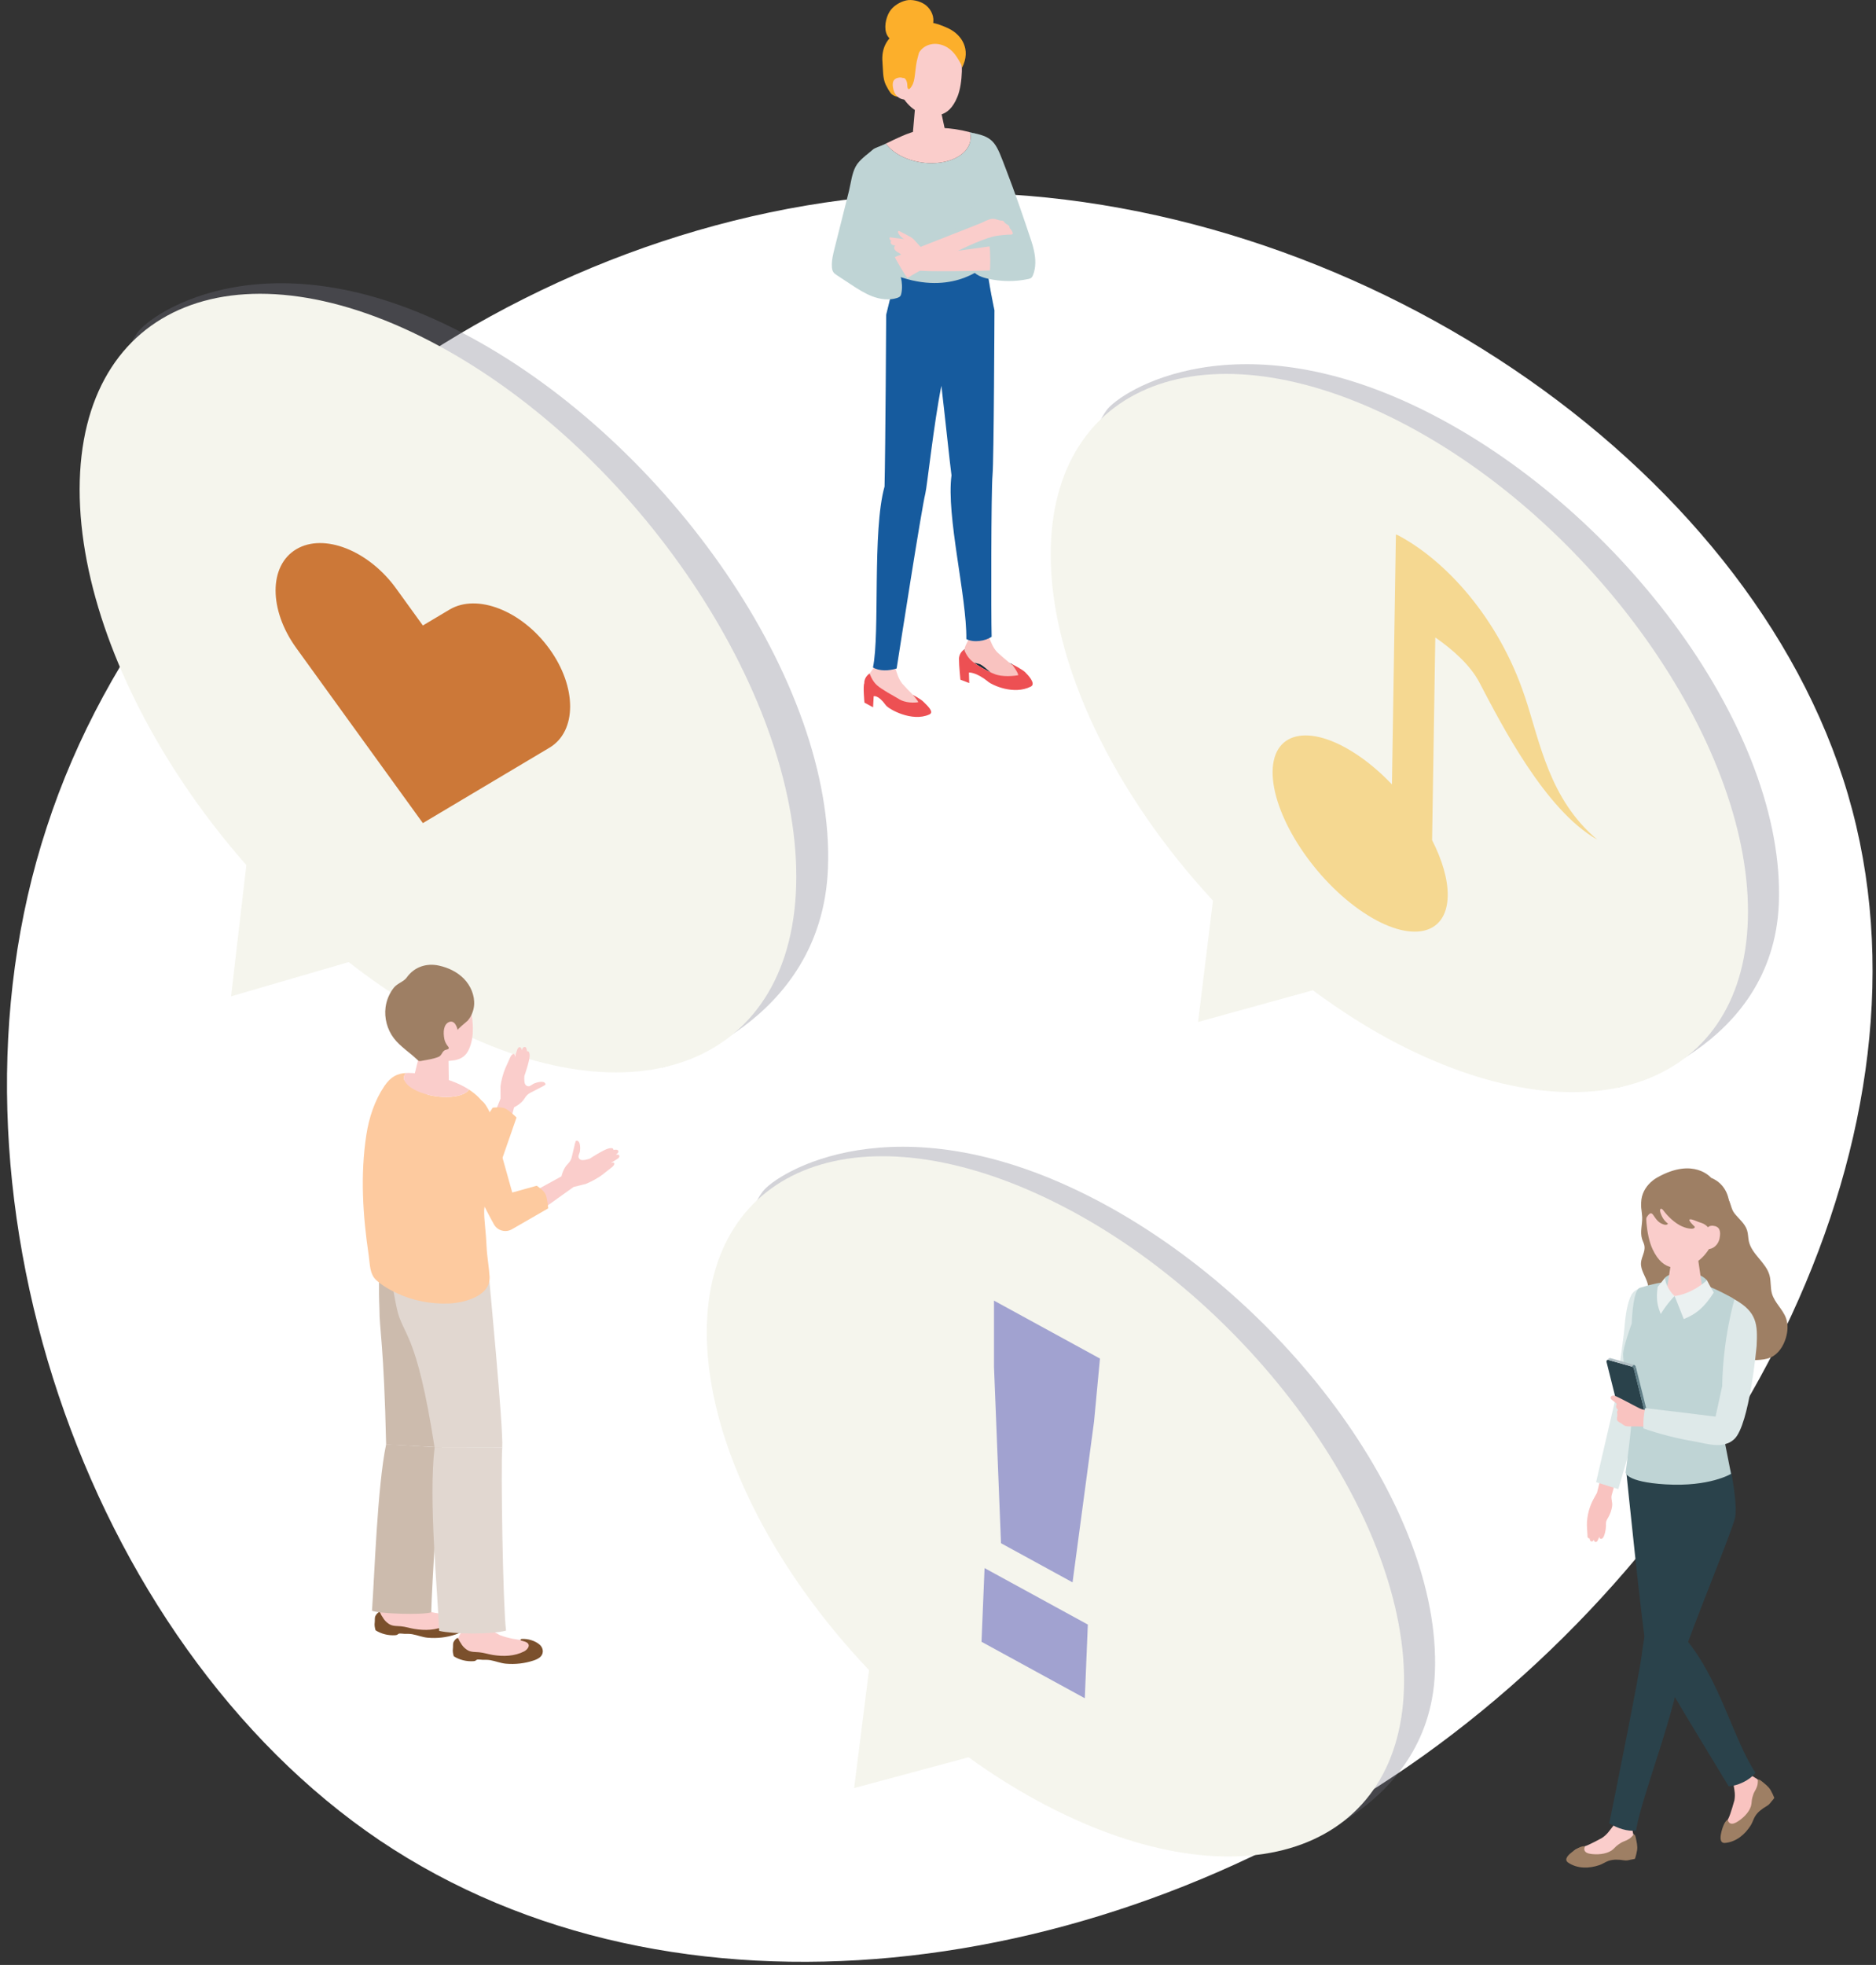 <?xml version="1.0" encoding="UTF-8"?>
<svg xmlns="http://www.w3.org/2000/svg" width="212" height="222" viewBox="0 0 212 222" fill="none">
  <rect x="0" y="0" width="212" height="222" fill="#333333" stroke="none"/>
  <path d="M208.832 89.772C219.895 127.532 196.737 172.667 160.895 198.332C124.905 223.997 76.23 230.34 42.895 207.92C9.707 185.5 -8.14 134.317 5.282 93.46C18.558 52.602 63.102 21.922 107.795 21.775C152.635 21.775 197.77 52.16 208.832 89.772Z" fill="white"></path>
  <g clip-path="url(#clip0_2024_104)">
    <path d="M187.349 134.393C188.827 134.008 190.378 133.905 191.895 134.082C192.533 134.155 192.982 134.33 193.554 134.574C194.085 134.804 194.797 134.848 195.198 135.313C195.581 135.761 195.596 136.557 195.984 137.056C196.488 137.706 197.204 138.237 197.439 139.024C197.558 139.42 197.543 139.841 197.632 140.245C197.956 141.721 199.572 142.628 199.968 144.086C200.151 144.758 200.051 145.484 200.242 146.153C200.54 147.191 201.487 147.936 201.843 148.957C202.093 149.675 202.025 150.471 201.803 151.197C201.526 152.1 200.968 152.976 200.102 153.363C199.596 153.59 199.026 153.634 198.471 153.662C196.931 153.738 195.384 153.708 193.848 153.573C191.823 153.397 189.664 152.959 188.266 151.492C187.791 150.993 187.429 150.399 187.095 149.799C186.764 149.208 186.451 148.593 186.338 147.926C186.177 146.96 186.451 145.945 186.19 145C185.972 144.209 185.387 143.497 185.442 142.678C185.484 142.024 185.94 141.413 185.834 140.767C185.79 140.495 185.648 140.249 185.565 139.988C185.313 139.192 185.609 138.336 185.578 137.502C185.552 136.856 185.334 136.18 185.58 135.583C185.859 134.903 186.637 134.581 187.353 134.395L187.349 134.393Z" fill="#9E7F64"></path>
    <path d="M197.507 200.284L197.716 200.452C198.127 200.78 198.67 200.949 198.964 201.387C199.322 201.915 199.293 202.395 198.988 202.86C198.988 202.86 198.388 203.395 198.265 203.597C198.021 204.005 197.672 205.346 197.672 205.346C197.509 205.986 196.854 206.716 196.248 206.963C195.685 207.192 195.587 207.186 195.142 206.982C194.585 206.727 195.106 205.858 195.34 205.411C195.566 204.973 196 203.399 196 203.399C196.066 203.029 196.066 202.639 196 202.248L195.871 201.414L197.505 200.288L197.507 200.284Z" fill="#F9C3C0"></path>
    <path d="M195.238 205.593C195.285 205.753 195.357 205.919 195.518 205.997C195.746 206.108 196.02 206.001 196.24 205.875C196.897 205.498 197.638 204.816 197.867 204.069C197.967 203.747 197.931 203.41 198.03 203.079C198.098 202.858 198.161 202.61 198.28 202.414C198.399 202.218 198.494 202.023 198.566 201.806C198.649 201.553 198.644 201.315 198.653 201.05C198.803 201.033 198.939 201.132 199.058 201.227C199.424 201.526 199.858 201.837 200.091 202.25C200.248 202.526 200.388 202.816 200.504 203.111C200.524 203.159 200.212 203.496 200.178 203.542C199.996 203.782 199.892 203.913 199.63 204.064C199.136 204.349 198.634 204.719 198.335 205.212C198.147 205.523 198.051 205.898 197.852 206.216C197.21 207.247 196.2 208.106 194.943 208.215C194.266 208.274 194.424 207.403 194.526 206.976C194.615 206.605 194.874 205.759 195.236 205.595L195.238 205.593Z" fill="#9E7F64"></path>
    <path d="M184.459 206.59L184.495 206.851C184.565 207.363 184.853 207.855 184.756 208.358C184.639 208.969 184.343 209.463 183.764 209.465C183.512 209.465 183.023 209.259 182.771 209.287C182.254 209.341 180.898 210.183 180.898 210.183C180.307 210.51 179.436 210.594 178.799 210.343C178.205 210.11 177.968 209.99 177.782 209.539C177.547 208.977 178.576 208.743 179.078 208.598C179.57 208.457 181.012 207.666 181.012 207.666C181.332 207.457 181.618 207.19 181.853 206.876L182.366 206.213L184.461 206.59H184.459Z" fill="#FACDCB"></path>
    <path d="M183.8 166.46C183.8 166.46 185.595 184.084 185.959 185.633C186.323 187.183 194.229 199.905 195.348 201.816C196.312 201.786 197.769 201.134 198.373 200.277C195.793 196.354 194.435 189.887 190.414 185.057C190.431 183.737 190.573 176.837 190.255 174.273C189.993 171.271 189.613 168.135 189.613 168.135L187.389 166.093L183.802 166.46H183.8Z" fill="#2A424B"></path>
    <path d="M189.024 166.891C189.024 166.891 185.698 185.158 185.529 186.922C185.359 188.686 182.351 203.578 181.855 205.995C182.758 206.554 183.936 206.952 184.893 206.809C185.429 203.077 189.679 192.687 189.999 187.688C191.291 183.718 195.392 173.873 196.039 171.613C196.437 170.278 195.594 166.096 195.594 166.096L189.024 166.893V166.891Z" fill="#2A424B"></path>
    <path d="M180.459 168.682C180.459 168.682 180.133 169.247 180.01 169.487C179.875 169.752 179.76 170.027 179.665 170.307C179.489 170.821 179.381 171.354 179.343 171.892C179.341 171.924 179.339 171.958 179.337 171.989C179.311 172.459 179.368 172.926 179.394 173.391C179.4 173.509 179.364 173.694 179.5 173.776C179.506 173.781 179.633 173.829 179.633 173.81C179.633 173.816 179.657 174.086 179.796 174.136C179.909 174.176 180.032 174.147 180.114 173.964C180.114 173.964 180.127 174.143 180.254 174.199C180.381 174.256 180.479 174.155 180.517 174.096C180.555 174.037 180.752 173.589 180.752 173.589C180.752 173.589 180.714 173.766 180.809 173.821C181.32 174.119 181.491 172.625 181.487 172.396C181.485 172.25 181.47 172.105 181.498 171.964C181.536 171.764 181.656 171.589 181.758 171.41C181.985 171.013 182.129 170.575 182.184 170.126C182.237 169.701 182.031 169.354 182.125 168.939L182.574 167.348L180.902 166.925L180.464 168.682H180.459Z" fill="#F9C3C0"></path>
    <path d="M184.309 146.389C184.779 145.398 186.15 145.223 186.838 146.076C187.518 146.917 187.836 147.94 187.508 150.066L185.281 160.048L182.879 168.245L180.368 167.457L182.436 158.545C182.436 158.545 183.47 151.329 183.572 150.041C183.705 148.353 183.934 147.183 184.309 146.389Z" fill="#DEE9E9"></path>
    <path d="M195.619 166.517L194.655 161.639L196.844 149.319C197.094 148.261 196.734 147.145 195.594 146.541C192.973 145.152 190.546 143.838 185.313 145.499C184.597 145.726 184.425 148.618 184.398 149.515C184.398 149.515 183.394 152.264 183.423 153.045C183.504 155.249 184.336 155.756 184.457 158.693C184.533 160.553 183.701 166.361 183.701 166.361C183.701 166.361 183.69 167.434 188.241 167.706C193.198 168.001 195.617 166.519 195.617 166.519L195.619 166.517Z" fill="#BFD4D5"></path>
    <path d="M193.641 161.098L194.619 156.606C194.698 151.171 196.005 146.804 196.005 146.804C198.56 148.218 198.63 149.643 198.511 152.047C198.511 152.047 197.714 160.993 195.979 162.595C194.075 164.3 193.641 161.098 193.641 161.098Z" fill="#DEE9E9"></path>
    <path d="M188.137 144.375C188.846 143.621 191.598 143.274 192.897 144.64C192.99 145.307 193.128 145.741 193.128 145.741L190.749 146.589L188.196 146.232C188.196 146.232 188.071 144.893 188.137 144.375Z" fill="#BFD4D5"></path>
    <path d="M190.45 141.47C191.423 141.48 191.935 142.028 191.929 142.499L192.391 145.661C192.34 146.206 191.401 146.642 190.293 146.629C189.186 146.619 188.328 146.166 188.378 145.621L188.891 142.327C188.936 141.847 189.478 141.461 190.452 141.47H190.45Z" fill="#FACDCB"></path>
    <path d="M190.325 133.084C193.272 132.93 194.217 135.079 194.38 137.746C193.753 140.91 192.355 142.426 191.194 142.838C189.781 143.341 188.014 143.819 186.756 141.146C186.006 139.557 185.86 136.725 186.154 135.608C186.41 134.633 187.378 133.238 190.325 133.084Z" fill="#FACDCB"></path>
    <path d="M190.094 138.561C190.421 138.708 190.76 138.803 191.105 138.82C191.217 138.826 191.336 138.816 191.433 138.759C191.486 138.727 191.535 138.668 191.516 138.609C191.507 138.58 191.484 138.559 191.461 138.538C191.351 138.437 190.791 137.902 190.935 137.782C191.075 137.666 191.834 138.024 191.978 138.068C192.226 138.146 192.475 138.224 192.689 138.369C192.859 138.483 193.001 138.633 193.124 138.793C193.569 139.361 193.778 140.039 193.81 140.752C194.079 140.782 194.53 140.512 194.691 140.258C194.893 139.94 195.06 139.603 195.204 139.258C195.535 138.466 195.416 137.384 195.441 136.526C195.486 135.016 194.81 133.659 193.361 133.065C193.361 133.065 191.412 130.697 187.273 133.038C185.908 133.808 184.72 135.604 186.035 137.795C185.942 137.639 186.294 137.22 186.398 137.144C186.44 137.113 186.487 137.083 186.54 137.079C186.667 137.066 186.766 137.184 186.838 137.29C187.167 137.765 187.406 138.144 187.982 138.332C188.071 138.361 188.164 138.384 188.258 138.378C188.351 138.372 188.446 138.329 188.497 138.252C188.219 138.049 187.993 137.782 187.838 137.477C187.758 137.317 187.491 136.768 187.635 136.603C187.717 136.509 187.866 136.618 187.94 136.719C188.455 137.405 189.228 138.174 190.092 138.567L190.094 138.561Z" fill="#9E7F64"></path>
    <path d="M192.723 139.403C192.723 139.403 192.715 138.409 193.579 138.487C194.318 138.555 194.488 139.051 194.327 139.889C194.166 140.729 193.52 141.127 193.005 141.135C192.488 141.144 192.723 139.403 192.723 139.403Z" fill="#FACDCB"></path>
    <path d="M189.238 146.427C189.238 146.427 189.793 147.785 190.278 149.031C191.628 148.479 192.549 147.781 193.668 146.029C193.346 145.52 192.897 144.642 192.897 144.642C192.897 144.642 191.325 146.158 189.238 146.429V146.427Z" fill="#EBF1F1"></path>
    <path d="M189.238 146.427C189.238 146.427 188.336 145.678 188.137 144.375C188.137 144.375 187.618 145.051 187.328 145.398C187.107 146.907 187.353 147.648 187.675 148.459C188.395 147.261 189.241 146.427 189.241 146.427" fill="#EBF1F1"></path>
    <path d="M184.412 154.405L181.76 153.647C181.631 153.612 181.512 153.725 181.544 153.854L183.101 160.076C183.129 160.187 183.216 160.276 183.328 160.307L185.98 161.065C186.109 161.101 186.228 160.987 186.196 160.859L184.639 154.637C184.612 154.525 184.525 154.437 184.412 154.405Z" fill="#2A424B"></path>
    <path d="M181.76 153.649L181.978 153.441C181.915 153.422 181.853 153.441 181.811 153.481L181.593 153.691C181.635 153.651 181.697 153.633 181.76 153.649Z" fill="#B0BEC3"></path>
    <path d="M186.196 160.861C186.213 160.926 186.19 160.987 186.147 161.027L186.366 160.817C186.408 160.777 186.431 160.716 186.414 160.65L186.196 160.859" fill="#617F88"></path>
    <path d="M184.631 154.197L184.412 154.405L181.76 153.649L181.978 153.439L184.631 154.197Z" fill="#B0BEC3"></path>
    <path d="M184.857 154.43L186.414 160.652L186.196 160.861L184.639 154.639L184.857 154.43Z" fill="#617F88"></path>
    <path d="M184.412 154.405C184.525 154.437 184.609 154.525 184.639 154.637L184.857 154.428C184.83 154.317 184.743 154.228 184.631 154.197L184.412 154.405Z" fill="#617F88"></path>
    <path d="M183.908 158.398C183.506 158.187 183.103 157.977 182.684 157.781C182.557 157.722 182.423 157.659 182.281 157.67C182.142 157.68 181.998 157.792 182.008 157.933C182.017 158.046 182.114 158.128 182.205 158.198C182.387 158.337 182.572 158.476 182.754 158.617C182.639 158.688 182.603 158.846 182.637 158.975C182.671 159.105 182.762 159.213 182.858 159.307C182.743 159.377 182.718 159.535 182.747 159.665C182.822 159.985 182.705 160.078 182.733 160.37C182.754 160.6 183.029 160.696 183.224 160.821C183.345 160.899 183.447 161.002 183.576 161.065C183.735 161.143 183.919 161.147 184.095 161.151C184.974 161.17 185.751 161.105 186.609 161.341C186.749 160.84 186.97 159.977 187.158 159.49C186.52 159.295 185.857 159.402 185.26 159.103C184.8 158.874 184.353 158.634 183.902 158.396L183.908 158.398Z" fill="#F9C3C0"></path>
    <path d="M185.713 161.383C185.684 160.614 185.749 159.842 185.912 159.09C189.037 159.45 192.16 159.831 195.28 160.235C195.469 160.261 195.676 160.294 195.795 160.44C195.884 160.549 195.903 160.696 195.92 160.835C195.975 161.303 196.028 161.787 195.892 162.237C195.378 163.949 192.685 163.054 191.456 162.85C189.505 162.521 187.582 162.031 185.713 161.383Z" fill="#DEE9E9"></path>
    <path d="M179.112 208.596C179.046 208.75 178.995 208.922 179.072 209.085C179.178 209.314 179.457 209.405 179.707 209.445C180.457 209.567 181.463 209.503 182.116 209.07C182.398 208.882 182.584 208.598 182.872 208.407C183.065 208.278 183.273 208.127 183.491 208.049C183.709 207.971 183.906 207.881 184.101 207.758C184.326 207.615 184.474 207.428 184.65 207.228C184.777 207.31 184.819 207.472 184.851 207.62C184.946 208.081 185.082 208.594 184.999 209.061C184.944 209.373 184.868 209.684 184.77 209.988C184.756 210.036 184.298 210.103 184.243 210.116C183.948 210.188 183.785 210.223 183.485 210.175C182.921 210.084 182.298 210.055 181.752 210.249C181.406 210.371 181.095 210.6 180.739 210.722C179.584 211.116 178.256 211.145 177.214 210.44C176.65 210.059 177.328 209.485 177.682 209.219C177.987 208.988 178.726 208.495 179.112 208.598V208.596Z" fill="#9E7F64"></path>
  </g>
  <g clip-path="url(#clip1_2024_104)">
    <path opacity="0.31" d="M93.564 98.105C92.87 115.92 74.84 120.615 74.84 120.615C52.478 108.518 3.655 55.192 15.467 37.668C17.057 35.308 30.759 25.967 53.123 38.067C75.487 50.164 94.384 77.062 93.564 98.108V98.105Z" fill="#737383"></path>
    <path d="M89.986 99.083C89.959 120.143 71.806 127.41 49.442 115.31C27.078 103.212 8.972 76.331 9 55.271C9.028 34.212 27.18 26.945 49.545 39.042C71.909 51.139 90.014 78.021 89.986 99.083Z" fill="#F5F5ED"></path>
    <path d="M26.113 112.565L28.094 95.552L42.516 107.79L26.113 112.565Z" fill="#F5F5ED"></path>
    <path d="M47.786 70.668L44.769 66.495C41.652 62.184 36.598 60.195 33.481 62.052C30.364 63.91 30.364 68.907 33.481 73.215L36.498 77.389L47.786 92.995L59.074 86.274L62.091 84.477C65.208 82.62 65.208 77.622 62.091 73.314C58.974 69.003 53.92 67.014 50.803 68.871L47.786 70.668Z" fill="#CC7838"></path>
  </g>
  <g clip-path="url(#clip2_2024_104)">
    <path opacity="0.31" d="M201.017 102.122C200.341 118.555 182.798 122.886 182.798 122.886C161.041 111.728 113.537 62.538 125.031 46.374C126.577 44.197 139.908 35.58 161.668 46.741C183.428 57.9 201.814 82.712 201.017 102.125V102.122Z" fill="#737383"></path>
    <path d="M158.187 47.641C136.427 36.482 118.765 43.183 118.738 62.611C118.719 75.129 126.05 89.861 137.073 101.752L135.389 115.461L148.361 111.882C151.478 114.188 154.724 116.272 158.087 117.995C179.846 129.154 197.508 122.453 197.535 103.027C197.562 83.601 179.946 58.805 158.187 47.643V47.641Z" fill="#F5F5ED"></path>
    <path d="M172.299 78.656C169.361 69.837 163.328 63.242 157.862 60.414C157.862 60.414 157.862 60.444 157.862 60.454L157.746 60.371L157.3 88.619C156.224 87.501 155.064 86.472 153.843 85.603C148.38 81.72 143.887 82.412 143.814 87.146C143.739 91.88 148.107 98.865 153.572 102.745C159.035 106.628 163.528 105.936 163.601 101.202C163.63 99.347 162.971 97.144 161.836 94.922L162.198 72.019C164.104 73.347 166.125 75.098 167.169 77.085C169.634 81.778 174.602 91.549 180.506 94.861C175.056 90.294 174.029 83.826 172.305 78.654L172.299 78.656Z" fill="#F5D891"></path>
  </g>
  <g clip-path="url(#clip3_2024_104)">
    <path opacity="0.31" d="M162.151 189.012C161.476 205.034 143.933 209.257 143.933 209.257C122.176 198.377 74.672 150.417 86.165 134.657C87.711 132.534 101.043 124.133 122.803 135.015C144.562 145.895 162.949 170.086 162.151 189.014V189.012Z" fill="#737383"></path>
    <path d="M158.67 189.891C158.643 208.831 140.981 215.367 119.221 204.484C97.461 193.605 79.845 169.428 79.872 150.488C79.899 131.548 97.561 125.012 119.321 135.892C141.081 146.771 158.697 170.948 158.67 189.891Z" fill="#F5F5ED"></path>
    <path d="M96.523 202.016L98.451 186.716L112.482 197.722L96.523 202.016Z" fill="#F5F5ED"></path>
    <path d="M123.635 160.6L121.205 178.774L113.12 174.353L112.328 154.417V146.945L124.303 153.491L123.635 160.597V160.6ZM122.589 191.868L110.917 185.488L111.261 177.163L122.932 183.543L122.589 191.868Z" fill="#A1A2D0"></path>
  </g>
  <g clip-path="url(#clip4_2024_104)">
    <path d="M109.827 74.684C109.224 74.181 108.944 73.38 108.944 73.38C108.944 73.38 109.306 73.188 109.827 73.487C111.155 74.404 111.906 74.62 112.281 74.652C113.893 74.785 114.322 75.004 114.322 75.004C114.322 75.004 115.071 75.965 115.062 76.284C114.707 76.361 113.23 76.535 112.333 76.13C111.717 75.903 110.432 75.19 109.829 74.687L109.827 74.684Z" fill="#112C36"></path>
    <path d="M109.646 71.755L109.556 72.017C109.377 72.528 108.994 72.97 108.977 73.513C108.955 74.171 109.244 74.576 109.765 74.818C109.765 74.818 110.583 74.961 110.8 75.073C111.237 75.297 112.279 76.282 112.279 76.282C112.774 76.756 113.747 77.038 114.412 76.927C115.03 76.822 115.112 76.764 115.39 76.345C115.738 75.818 114.804 75.34 114.356 75.075C113.917 74.813 112.673 73.67 112.673 73.67C112.412 73.381 112.197 73.038 112.04 72.661L111.696 71.86L109.646 71.76V71.755Z" fill="#F9C3C0"></path>
    <path d="M114.322 75.004C114.322 75.004 115.071 75.966 115.063 76.284C114.707 76.362 113.231 76.535 112.333 76.13C111.717 75.903 110.432 75.19 109.829 74.687C109.226 74.184 108.947 73.383 108.947 73.383C108.947 73.383 108.327 73.775 108.374 74.524C108.363 75.115 108.531 76.79 108.531 76.79L109.528 77.173L109.496 75.985C109.496 75.985 110.292 75.895 111.681 77.034C112.122 77.396 114.548 78.552 116.488 77.572C117.114 77.255 116.169 76.259 115.844 75.94C115.519 75.621 114.324 75.006 114.324 75.006L114.322 75.004Z" fill="#ED5053"></path>
    <path d="M98.964 75.015L98.84 75.257C98.596 75.73 98.148 76.113 98.069 76.638C97.974 77.274 98.09 77.854 98.654 78.051C98.9 78.137 99.447 78.103 99.683 78.212C100.168 78.439 101.199 79.722 101.199 79.722C101.664 80.24 102.482 80.619 103.188 80.589C103.845 80.561 104.118 80.525 104.454 80.15C104.876 79.681 103.954 79.105 103.515 78.794C103.085 78.49 101.952 77.229 101.952 77.229C101.711 76.918 101.526 76.561 101.403 76.175L101.132 75.357L98.964 75.015Z" fill="#FACDCB"></path>
    <path d="M103.166 78.516C103.166 78.516 103.724 79.146 103.769 79.334C103.418 79.396 102.297 79.478 101.5 78.925C100.945 78.595 99.668 77.927 99.094 77.409C98.519 76.891 98.275 76.092 98.275 76.092C98.275 76.092 97.651 76.454 97.668 77.19C97.507 77.507 97.688 79.383 97.688 79.383L98.663 79.91L98.732 78.662C98.732 78.662 99.244 78.475 100.095 79.668C100.422 80.126 103.072 81.61 105.02 80.722C105.649 80.435 104.678 79.625 104.37 79.3C104.062 78.974 103.164 78.514 103.164 78.514L103.166 78.516Z" fill="#ED5053"></path>
    <path d="M104.723 11.421C103.804 11.483 103.349 12.031 103.38 12.476L103.117 15.496C103.194 16.01 104.107 16.37 105.156 16.299C106.204 16.228 106.99 15.753 106.912 15.239L106.245 12.145C106.176 11.693 105.64 11.356 104.721 11.418L104.723 11.421Z" fill="#FACDCB"></path>
    <path d="M104.378 3.469C101.58 3.484 100.805 5.572 100.801 8.108C101.569 11.071 102.975 12.429 104.096 12.757C105.461 13.155 107.16 13.513 108.204 10.911C108.824 9.365 108.809 6.675 108.467 5.63C108.169 4.72 107.177 3.45 104.378 3.467V3.469Z" fill="#FACDCB"></path>
    <path d="M107.078 5.375C107.029 5.345 106.981 5.315 106.93 5.287C106.37 4.981 105.694 4.868 105.076 5.035C104.635 5.152 104.228 5.422 103.957 5.789C103.845 5.941 103.806 6.071 103.771 6.251C103.728 6.485 103.642 6.707 103.597 6.943C103.494 7.495 103.446 8.054 103.371 8.609C103.319 8.992 103.248 9.384 103.04 9.718C102.975 9.821 102.798 10.127 102.648 10.054C102.51 9.988 102.542 9.6 102.523 9.474C102.493 9.279 102.441 9.078 102.312 8.926C102.267 8.872 102.209 8.825 102.14 8.81C101.89 8.755 101.657 9.194 101.673 9.395C101.642 9.9 101.494 10.399 101.5 10.92C101.246 10.962 100.805 10.731 100.637 10.498C100.43 10.209 100.252 9.898 100.097 9.579C99.739 8.847 99.793 7.817 99.722 7.003C99.597 5.574 100.161 4.253 101.5 3.611C101.5 3.611 103.214 1.261 107.261 3.251C108.596 3.906 109.819 5.542 108.695 7.69C108.777 7.534 108.602 7.255 108.533 7.125C108.406 6.883 108.258 6.649 108.109 6.418C107.844 6.003 107.496 5.636 107.076 5.373L107.078 5.375Z" fill="#FCAF2B"></path>
    <path d="M102.456 9.587C102.456 9.587 102.409 8.645 101.595 8.767C100.9 8.872 100.766 9.352 100.966 10.138C101.167 10.924 101.797 11.266 102.286 11.247C102.775 11.226 102.456 9.59 102.456 9.59V9.587Z" fill="#FACDCB"></path>
    <path d="M101.474 4.754C102.734 4.857 105.313 4.382 105.474 2.431C105.541 1.623 105.054 0.846 104.454 0.465C103.907 0.118 103.059 -0.096 102.417 0.045C101.692 0.204 100.906 0.69 100.516 1.336C100.086 2.052 99.849 3.234 100.262 3.992C100.523 4.472 101.007 4.718 101.474 4.756V4.754Z" fill="#FCAF2B"></path>
    <path d="M97.817 17.608C98.049 17.483 99.272 16.61 99.625 16.453C99.789 16.378 99.948 16.301 100.109 16.224C101.143 17.65 103.496 18.593 105.834 18.413C108.449 18.209 110.09 16.676 109.614 14.937C109.793 14.982 109.971 15.031 110.156 15.085C110.899 15.299 111.16 18.269 111.213 19.19C111.213 19.19 112.324 21.989 112.318 22.792C112.298 25.062 111.459 25.606 111.42 28.63C111.396 30.546 112.38 35.074 112.38 35.074C112.38 35.074 112.421 36.178 107.756 36.588C102.673 37.033 100.144 35.579 100.144 35.579L101.031 31.956L98.422 19.346C97.903 17.875 97.692 17.847 97.817 17.608Z" fill="#BFD4D5"></path>
    <path d="M105.834 18.413C103.496 18.593 101.143 17.65 100.109 16.224C102.587 15.038 104.88 13.719 109.614 14.937C110.087 16.676 108.449 18.211 105.834 18.413Z" fill="#FACDCB"></path>
    <path d="M99.959 54.979C100.062 50.67 100.144 35.581 100.144 35.579L101.031 31.956L100.822 30.951C107.203 33.575 110.955 30.388 111.493 29.885C111.719 32.037 112.38 35.074 112.38 35.074C112.38 35.074 112.318 52.043 112.161 53.679C112.003 55.315 111.99 69.657 112.062 71.939C111.362 72.43 110.025 72.635 109.203 72.205C109.256 67.367 106.916 58.315 107.526 53.703C107.392 52.801 106.736 46.569 106.383 43.586C105.517 47.895 104.774 54.923 104.57 55.748C104.131 57.523 101.728 72.993 101.326 75.526C100.428 75.805 99.365 75.839 98.652 75.407C99.457 71.563 98.553 59.962 99.957 54.979H99.959Z" fill="#165B9E"></path>
    <path d="M111.562 29.82C111.562 29.82 111.538 29.844 111.493 29.887C111.491 29.865 111.489 29.844 111.487 29.825H111.56L111.562 29.82Z" fill="#165B9E"></path>
    <path d="M116.849 28.326C116.765 27.936 116.653 27.548 116.529 27.176C115.631 24.467 114.72 21.818 113.691 19.147C112.595 16.301 112.436 15.513 110.023 15.042C108.398 17.657 111.997 21.047 109.706 23.456C109.332 23.85 108.845 24.133 108.503 24.555C107.928 25.261 107.84 26.263 108.055 27.146C108.268 28.028 108.748 28.823 109.22 29.6C109.534 30.118 109.861 30.651 110.363 30.994C110.727 31.242 111.157 31.373 111.586 31.474C113.088 31.825 114.669 31.844 116.178 31.529C116.307 31.502 116.442 31.469 116.544 31.384C116.634 31.307 116.688 31.195 116.733 31.084C117.086 30.212 117.047 29.255 116.847 28.321L116.849 28.326Z" fill="#BFD4D5"></path>
    <path d="M112.623 24.792C112.69 24.811 112.759 24.833 112.824 24.854C112.942 24.895 113.022 24.912 113.142 24.921C113.246 24.929 113.342 24.921 113.422 24.998C113.469 25.043 113.495 25.102 113.536 25.154C113.678 25.338 113.98 25.379 114.061 25.595C114.083 25.653 114.085 25.717 114.111 25.773C114.141 25.839 114.199 25.888 114.249 25.944C114.326 26.032 114.503 26.312 114.434 26.439C114.382 26.535 114.044 26.501 113.928 26.509C113.515 26.535 113.101 26.578 112.692 26.634C110.354 26.942 103.229 30.923 102.568 31.403C102.467 31.471 101.184 29.221 101.113 29.049C101.104 29.026 110.841 25.229 110.972 25.158C111.233 25.019 111.5 24.893 111.779 24.794C112.079 24.689 112.32 24.704 112.626 24.792H112.623Z" fill="#FACDCB"></path>
    <path d="M95.959 21.479C96.166 20.621 96.271 19.618 96.689 18.828C97.104 18.04 98.038 17.438 98.71 16.843C98.816 16.751 99.563 16.462 99.698 16.428C100.602 16.198 99.739 17.627 99.688 18.047C99.576 18.982 99.78 19.967 99.847 20.912C99.952 22.445 99.873 23.968 99.913 25.499C99.954 26.953 100.59 28.238 101.175 29.551C101.683 30.688 102.114 31.938 101.855 33.155C101.834 33.258 101.806 33.365 101.741 33.448C101.653 33.564 101.509 33.622 101.371 33.667C100.473 33.951 99.483 33.823 98.603 33.491C97.722 33.159 96.925 32.641 96.14 32.125C95.63 31.788 95.117 31.454 94.607 31.118C94.435 31.007 94.258 30.889 94.153 30.713C94.052 30.551 94.024 30.356 94.011 30.167C93.963 29.446 94.142 28.73 94.319 28.028C94.852 25.901 95.386 23.777 95.92 21.651C95.935 21.595 95.948 21.539 95.961 21.482L95.959 21.479Z" fill="#BFD4D5"></path>
    <path d="M103.474 27.285C103.371 27.165 103.268 27.043 103.145 26.942C103.003 26.824 102.839 26.739 102.676 26.653C102.338 26.477 102 26.3 101.664 26.124C101.625 26.105 101.582 26.083 101.541 26.096C101.451 26.122 101.466 26.255 101.509 26.338C101.653 26.623 101.888 26.861 102.17 27.013C101.636 26.946 101.1 26.88 100.566 26.811C100.463 26.948 100.572 27.182 100.745 27.193C100.611 27.27 100.628 27.484 100.74 27.589C100.852 27.694 101.016 27.722 101.169 27.741C100.999 27.848 101.024 28.116 101.154 28.268C101.283 28.42 101.477 28.499 101.642 28.61C102.402 29.12 102.641 30.208 103.575 30.533C104.185 30.745 111.241 30.591 111.844 30.559C111.937 30.555 111.915 28.227 111.823 27.841C111.539 27.889 105.022 28.779 104.736 28.794C104.71 28.794 104.682 28.797 104.658 28.786C104.632 28.773 104.615 28.747 104.598 28.724C104.43 28.458 104.35 28.233 104.133 27.994C103.916 27.756 103.683 27.531 103.474 27.285Z" fill="#FACDCB"></path>
  </g>
  <g clip-path="url(#clip5_2024_104)">
    <path d="M52.706 183.742C51.79 184.568 51.583 185.69 51.583 185.69C51.583 185.69 51.332 186.669 53.264 187.151C53.685 187.249 54.136 187.339 54.571 187.298C54.916 187.266 55.13 187.145 55.489 187.237C56.019 187.372 56.518 187.594 57.045 187.725C57.539 187.848 58.066 187.899 58.572 187.848C58.72 187.834 58.871 187.807 59.015 187.766C60.571 187.321 60.928 186.966 60.799 186.308C60.684 185.725 59.866 185.391 59.354 185.342C58.336 185.241 57.486 185.108 56.514 184.749C56.349 184.687 56.232 184.566 56.056 184.503C55.795 184.406 55.552 184.258 55.366 184.053C55.136 183.803 54.739 183.588 54.26 183.483C53.591 183.338 52.972 183.456 52.708 183.746L52.706 183.742Z" fill="#FACDCB"></path>
    <path d="M52.708 186.355C52.767 186.396 52.83 186.435 52.892 186.468C53.262 186.669 53.729 186.638 54.149 186.675C54.663 186.72 55.172 186.894 55.686 186.976C56.872 187.165 58.126 187.138 59.222 186.58C59.638 186.367 60.036 185.821 59.469 185.534C59.295 185.448 59.101 185.415 58.917 185.354C58.871 185.337 58.816 185.311 58.816 185.261C58.816 185.202 58.892 185.177 58.952 185.171C59.632 185.118 60.471 185.366 60.981 185.811C61.217 186.016 61.359 186.318 61.338 186.628C61.299 187.183 60.78 187.444 60.299 187.604C59.295 187.938 58.229 188.059 57.173 187.965C56.571 187.912 56.002 187.67 55.408 187.567C55.107 187.516 54.835 187.528 54.534 187.526C54.371 187.526 54.015 187.454 53.879 187.522C53.829 187.546 53.791 187.59 53.745 187.618C53.672 187.665 53.58 187.676 53.492 187.682C52.721 187.735 51.932 187.538 51.28 187.13C51.19 186.847 51.136 186.529 51.182 186.232C51.215 186.012 51.159 185.729 51.253 185.526C51.332 185.356 51.481 185.175 51.646 185.081C51.669 185.069 51.696 185.054 51.723 185.065C51.736 185.069 51.746 185.077 51.755 185.087C51.83 185.163 51.855 185.27 51.899 185.364C51.947 185.465 52.022 185.547 52.077 185.645C52.225 185.92 52.447 186.17 52.71 186.353L52.708 186.355Z" fill="#7B502C"></path>
    <path d="M43.869 180.807C42.953 181.633 42.746 182.755 42.746 182.755C42.746 182.755 42.495 183.734 44.427 184.216C44.848 184.314 45.299 184.404 45.734 184.363C46.079 184.331 46.293 184.209 46.652 184.302C47.181 184.437 47.681 184.659 48.208 184.79C48.702 184.913 49.229 184.964 49.735 184.913C49.883 184.899 50.034 184.872 50.178 184.831C51.734 184.386 52.091 184.031 51.962 183.373C51.847 182.79 51.029 182.456 50.517 182.406C49.498 182.306 48.649 182.173 47.677 181.814C47.512 181.752 47.395 181.631 47.219 181.568C46.958 181.471 46.715 181.323 46.529 181.118C46.299 180.868 45.902 180.653 45.423 180.548C44.754 180.402 44.135 180.521 43.871 180.811L43.869 180.807Z" fill="#FACDCB"></path>
    <path d="M43.871 183.42C43.93 183.461 43.992 183.5 44.055 183.532C44.425 183.734 44.892 183.703 45.312 183.74C45.826 183.785 46.334 183.959 46.849 184.041C48.035 184.23 49.289 184.203 50.385 183.645C50.801 183.432 51.199 182.886 50.632 182.599C50.458 182.513 50.264 182.48 50.08 182.419C50.034 182.402 49.979 182.376 49.979 182.326C49.979 182.267 50.055 182.242 50.115 182.236C50.795 182.183 51.633 182.431 52.144 182.876C52.38 183.081 52.522 183.383 52.501 183.692C52.462 184.248 51.943 184.509 51.462 184.669C50.458 185.003 49.392 185.124 48.336 185.03C47.733 184.977 47.165 184.735 46.571 184.632C46.27 184.581 45.998 184.593 45.697 184.591C45.534 184.591 45.178 184.519 45.042 184.587C44.992 184.611 44.954 184.655 44.908 184.683C44.835 184.73 44.743 184.741 44.655 184.747C43.884 184.8 43.095 184.603 42.443 184.195C42.353 183.912 42.299 183.594 42.345 183.297C42.378 183.077 42.322 182.794 42.416 182.591C42.495 182.421 42.644 182.24 42.809 182.146C42.832 182.134 42.859 182.119 42.886 182.129C42.899 182.134 42.909 182.142 42.918 182.152C42.993 182.228 43.018 182.335 43.062 182.429C43.11 182.529 43.185 182.612 43.24 182.71C43.388 182.985 43.61 183.235 43.873 183.418L43.871 183.42Z" fill="#7B502C"></path>
    <path d="M49.929 163.536C49.645 165.22 48.766 179.797 48.733 182.16C47.777 182.48 42.903 182.331 42.037 181.984C42.305 178.386 42.635 167.921 43.635 163.181L49.927 163.536H49.929Z" fill="#CCBBAD"></path>
    <path d="M43.635 163.203C43.386 151.942 42.865 150.075 42.88 147.952C42.767 145.076 42.867 144.11 42.867 144.11L45.251 144.09L50.362 145.979C50.362 145.979 50.205 161.849 49.931 163.533L43.637 163.201L43.635 163.203Z" fill="#CCBBAD"></path>
    <path d="M56.755 163.552C56.59 165.636 56.824 181.328 57.185 184.228C55.542 184.677 51.23 184.634 49.628 184.259C49.461 179.828 48.407 169.42 49.114 163.54L56.755 163.554V163.552Z" fill="#E1D7D0"></path>
    <path d="M49.114 163.566C47.047 150.192 45.511 150.97 44.839 147.807C44.266 145.118 44.256 144.09 44.256 144.09L49.26 142.554L55.236 144.026C55.236 144.026 56.907 161.466 56.755 163.552L49.114 163.566Z" fill="#E1D7D0"></path>
    <path d="M52.867 112.959C52.506 112.126 51.422 111.004 48.633 111.228C45.843 111.451 45.256 113.47 45.402 115.857C45.486 117.213 46.054 118.356 46.943 119.071C47.192 119.272 47.29 119.601 47.213 119.906C47.004 120.745 46.632 122.247 46.632 122.247C46.638 122.739 47.56 123.209 48.689 123.295C49.819 123.381 50.73 123.055 50.724 122.563L50.686 119.863C52.205 119.779 52.88 119.293 53.275 117.711C53.658 116.179 53.281 113.915 52.865 112.959H52.867Z" fill="#FACDCB"></path>
    <path d="M45.816 118.59C46.259 118.953 46.713 119.305 47.127 119.703C47.204 119.777 47.286 119.857 47.391 119.878C47.455 119.89 47.522 119.878 47.587 119.867C48.214 119.753 48.93 119.652 49.528 119.418C49.948 119.248 49.9 118.881 50.245 118.665C50.339 118.606 50.454 118.602 50.556 118.563C50.87 118.444 50.651 118.268 50.533 118.101C50.383 117.888 50.264 117.644 50.214 117.383C50.065 116.618 50.117 115.749 50.73 115.476C51.031 115.343 51.291 115.466 51.466 115.736C51.554 115.872 51.617 116.026 51.669 116.179C51.679 116.208 51.7 116.333 51.725 116.374C51.73 116.38 51.734 116.385 51.738 116.387C51.587 116.335 52.756 115.427 52.865 115.299C53.273 114.822 53.526 114.196 53.576 113.56C53.662 112.456 53.181 111.353 52.424 110.578C51.667 109.802 50.659 109.33 49.622 109.099C48.221 108.785 46.82 109.22 45.95 110.457C45.651 110.883 44.879 111.119 44.507 111.589C44.009 112.216 43.679 112.992 43.572 113.8C43.411 115.027 43.76 116.313 44.496 117.285C44.875 117.786 45.341 118.196 45.822 118.59H45.816Z" fill="#9E7F64"></path>
    <path d="M59.96 137.577L64.814 134.107L66.194 133.76C66.773 133.53 67.591 133.095 68.08 132.712C68.612 132.295 69.013 131.992 69.138 131.885C69.327 131.727 69.507 131.514 69.383 131.385C69.289 131.286 69.007 131.407 69.007 131.407C69.007 131.407 69.718 130.977 69.812 130.905C69.906 130.833 70.065 130.671 69.969 130.533C69.873 130.398 69.584 130.456 69.584 130.456C69.877 130.277 69.918 130.111 69.85 129.988C69.762 129.832 69.32 129.92 69.32 129.92C69.32 129.92 69.379 129.588 68.731 129.766C68.147 129.926 66.633 130.913 66.633 130.913C66.278 131.013 65.939 131.12 65.667 131.048C65.502 131.003 65.374 130.835 65.368 130.665C65.364 130.56 65.514 130.218 65.533 130.115C65.581 129.84 65.634 128.884 65.167 128.874C65.142 128.874 65.115 128.876 65.094 128.89C65.071 128.907 65.059 128.934 65.048 128.96C64.979 129.135 64.942 129.331 64.902 129.514C64.818 129.902 64.716 130.285 64.626 130.671C64.624 130.681 64.622 130.689 64.62 130.7C64.557 131.007 64.392 131.28 64.164 131.504C63.618 132.037 63.449 132.905 63.449 132.905L59.801 134.905L59.958 137.573L59.96 137.577Z" fill="#FACDCB"></path>
    <path d="M60.653 133.965L57.888 134.732L55.352 125.687C54.26 123.426 53.877 124.419 52.924 124.868C52.167 125.225 51.82 125.668 51.805 126.052C51.7 128.833 52.206 131.518 53.727 134.328C54.229 135.255 55.099 137.058 55.824 138.34C56.224 139.048 57.137 139.296 57.848 138.886C59.735 137.801 61.949 136.521 61.949 136.521C61.949 136.521 61.865 135.374 61.64 134.907C61.428 134.466 60.653 133.965 60.653 133.965Z" fill="#FDCA9F"></path>
    <path d="M54.373 129.6L56.566 124.115L56.56 122.718C56.64 122.109 56.863 121.225 57.116 120.663C57.392 120.054 57.591 119.596 57.664 119.449C57.773 119.229 57.936 119.006 58.097 119.09C58.218 119.153 58.168 119.453 58.168 119.453C58.168 119.453 58.413 118.669 58.459 118.563C58.507 118.456 58.626 118.263 58.785 118.321C58.944 118.378 58.959 118.665 58.959 118.665C59.059 118.343 59.214 118.261 59.352 118.296C59.528 118.339 59.553 118.78 59.553 118.78C59.553 118.78 59.866 118.641 59.854 119.301C59.843 119.894 59.254 121.582 59.254 121.582C59.245 121.943 59.224 122.294 59.367 122.534C59.452 122.679 59.653 122.757 59.82 122.72C59.923 122.698 60.224 122.468 60.32 122.425C60.579 122.308 61.51 122.019 61.637 122.458C61.644 122.483 61.648 122.509 61.637 122.532C61.627 122.558 61.604 122.577 61.579 122.593C61.424 122.702 61.24 122.788 61.071 122.872C60.709 123.051 60.358 123.244 60 123.428C59.992 123.432 59.983 123.436 59.973 123.44C59.684 123.578 59.456 123.806 59.295 124.076C58.906 124.729 58.095 125.108 58.095 125.108L57.045 129.075L54.373 129.602V129.6Z" fill="#FACDCB"></path>
    <path d="M55.684 125.147L54.101 127.498L46.163 122.265C43.831 121.252 44.202 122.247 43.777 123.198C43.44 123.953 43.472 124.511 43.716 124.811C45.488 126.985 47.656 128.696 50.678 129.854C51.675 130.236 53.532 131.046 54.938 131.553C55.711 131.832 56.569 131.436 56.836 130.671C57.545 128.642 58.371 126.255 58.371 126.255C58.371 126.255 57.545 125.44 57.062 125.229C56.608 125.03 55.688 125.147 55.688 125.147H55.684Z" fill="#FDCA9F"></path>
    <path d="M54.986 140.868C54.898 138.86 54.695 137.893 54.716 136.763C54.741 135.485 56.6 131.061 55.981 129.955C55.099 128.374 54.981 127.19 54.94 125.135C54.515 124.304 53.823 123.638 52.997 123.102C52.679 123.607 51.736 123.945 50.419 123.945C48.436 123.945 46.364 123.18 45.791 122.239C45.561 121.861 45.611 121.513 45.877 121.229C44.902 121.283 44.154 121.636 43.422 122.727C42.33 124.353 41.698 126.28 41.399 128.224C40.705 132.733 40.996 137.329 41.665 141.824C41.811 142.8 41.757 143.932 42.51 144.621C43.21 145.263 44.103 145.764 44.969 146.16C46.746 146.972 48.731 147.339 50.688 147.27C52.464 147.206 55.465 146.435 55.326 144.219C55.257 143.101 55.036 141.986 54.988 140.868H54.986Z" fill="#FDCA9F"></path>
    <path d="M45.791 122.236C46.364 123.18 48.436 123.943 50.419 123.943C51.736 123.943 52.679 123.605 52.997 123.1C51.314 122.011 49.07 121.482 47.382 121.301C46.818 121.242 46.322 121.203 45.874 121.225C45.609 121.508 45.559 121.857 45.789 122.234L45.791 122.236Z" fill="#FACDCB"></path>
  </g>
  <defs>
    <clipPath id="clip0_2024_104">
      <rect width="25" height="79" fill="white" transform="translate(177 132)"></rect>
    </clipPath>
    <clipPath id="clip1_2024_104">
      <rect width="84.59" height="89.162" fill="white" transform="translate(9 32)"></rect>
    </clipPath>
    <clipPath id="clip2_2024_104">
      <rect width="82.303" height="82.246" fill="white" transform="translate(118.738 41.145)"></rect>
    </clipPath>
    <clipPath id="clip3_2024_104">
      <rect width="82.303" height="80.189" fill="white" transform="translate(79.872 129.559)"></rect>
    </clipPath>
    <clipPath id="clip4_2024_104">
      <rect width="23" height="81" fill="white" transform="matrix(-1 0 0 1 117 0)"></rect>
    </clipPath>
    <clipPath id="clip5_2024_104">
      <rect width="29" height="79" fill="white" transform="translate(41 109)"></rect>
    </clipPath>
  </defs>
</svg>
